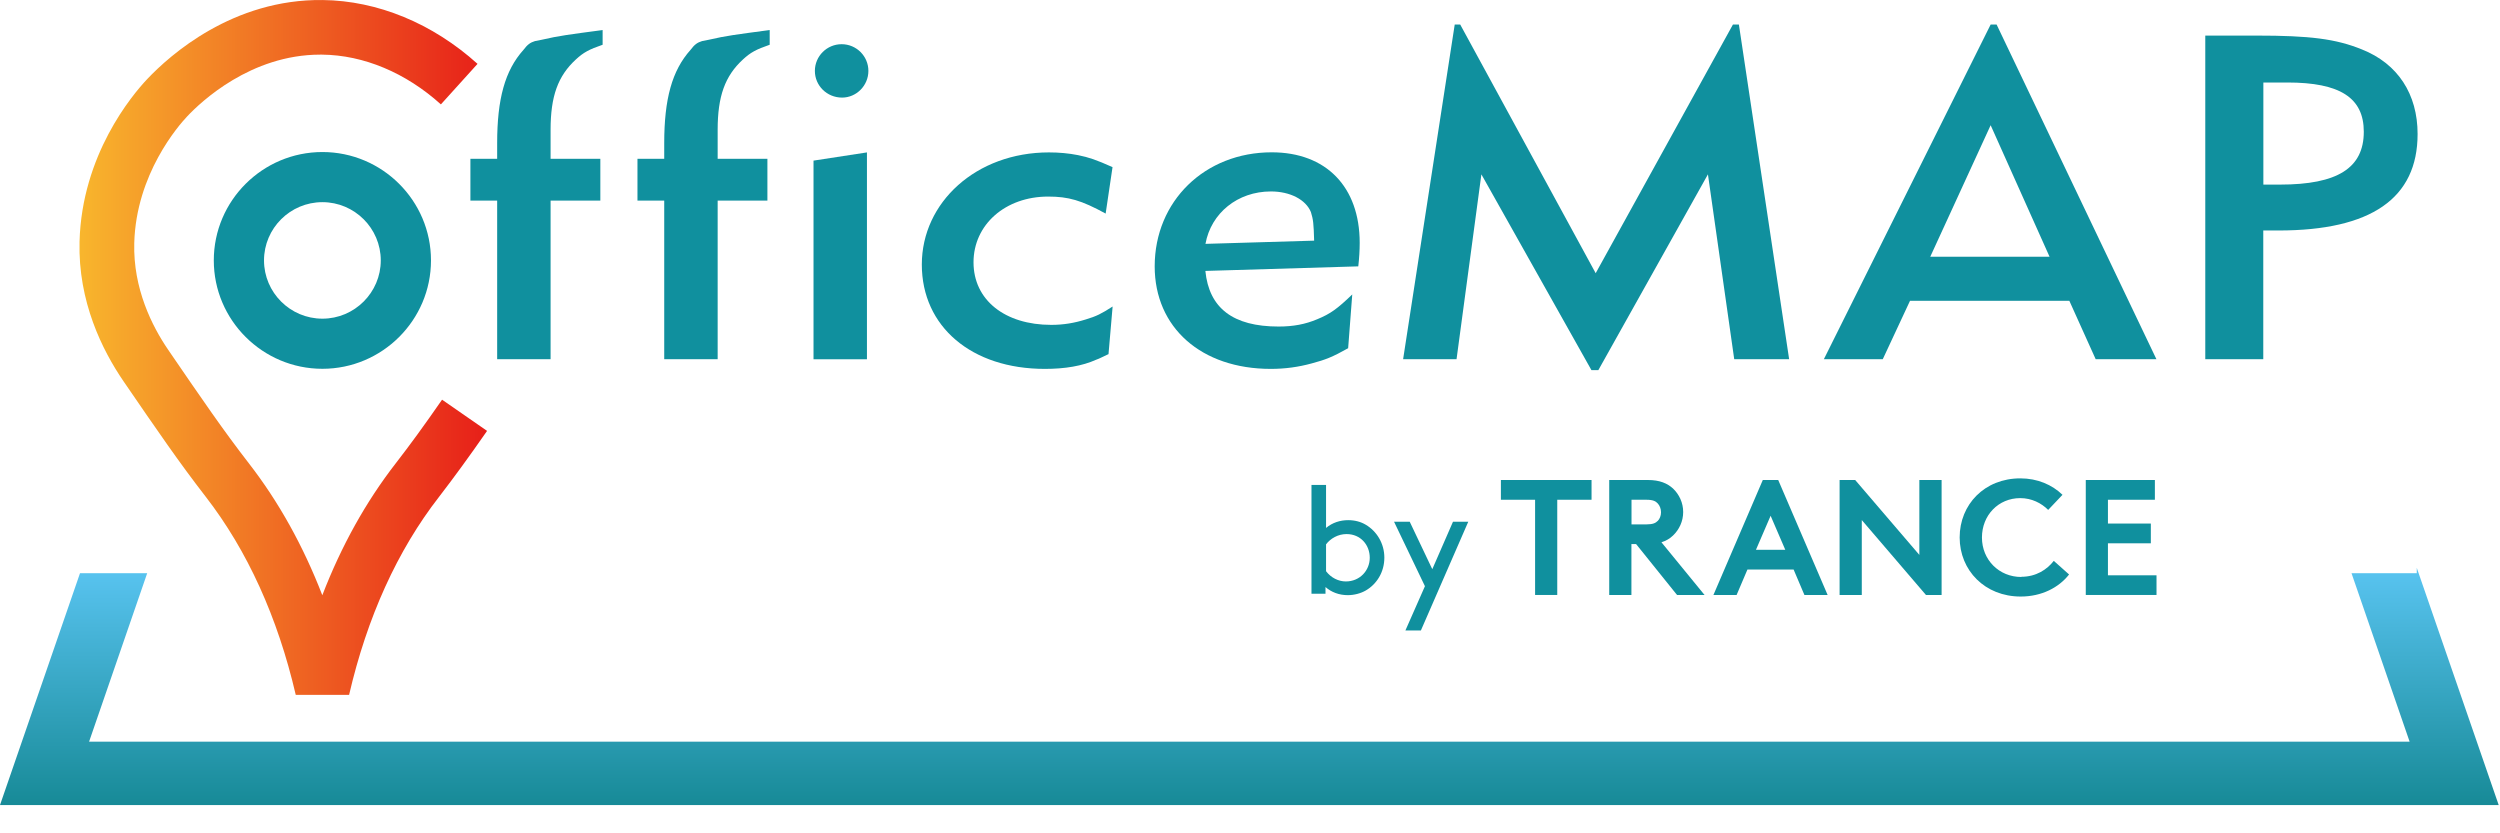 <svg width="81" height="27" viewBox="0 0 81 27" fill="none" xmlns="http://www.w3.org/2000/svg">
<path d="M78.303 18.397V18.572H76.189L78.072 24.031H2.886L4.769 18.572H2.592L0 26.084H80.958L78.303 18.397Z" fill="url(#paint0_linear_288_1725)"/>
<path d="M11.31 22.513H9.582C8.997 19.997 8.014 17.837 6.666 16.095C5.805 14.983 5.125 13.991 3.999 12.349C3.317 11.35 2.527 9.774 2.577 7.83C2.651 5.02 4.276 3.085 4.771 2.561C5.508 1.782 7.545 -0.035 10.454 0.001C12.233 0.021 14.015 0.756 15.472 2.069L14.285 3.382C13.148 2.356 11.782 1.784 10.434 1.77C10.416 1.77 10.395 1.77 10.377 1.77C8.124 1.77 6.508 3.299 6.063 3.773C5.787 4.066 4.409 5.637 4.35 7.877C4.311 9.347 4.926 10.568 5.448 11.332C6.568 12.968 7.236 13.943 8.064 15.013C9.032 16.261 9.825 17.689 10.443 19.286C11.057 17.692 11.853 16.261 12.821 15.013C13.296 14.4 13.732 13.801 14.323 12.95L15.781 13.961C15.17 14.838 14.718 15.457 14.225 16.098C12.874 17.837 11.895 19.997 11.31 22.516V22.513Z" fill="url(#paint1_linear_288_1725)"/>
<path d="M18.658 1.927C18.076 2.463 17.839 3.118 17.839 4.206V5.145H19.451V6.499H17.839V11.638H16.108V6.499H15.241V5.145H16.108V4.638C16.108 3.207 16.36 2.285 16.96 1.616C17.094 1.438 17.183 1.378 17.334 1.331C17.408 1.316 17.483 1.301 17.557 1.287C18.139 1.153 18.409 1.124 19.525 0.973V1.45C19.092 1.598 18.899 1.702 18.658 1.927Z" fill="#10909E"/>
<path d="M24.071 1.927C23.489 2.463 23.252 3.118 23.252 4.206V5.145H24.864V6.499H23.252V11.638H21.521V6.499H20.654V5.145H21.521V4.638C21.521 3.207 21.773 2.285 22.373 1.616C22.506 1.438 22.596 1.378 22.747 1.331C22.821 1.316 22.895 1.301 22.97 1.287C23.552 1.153 23.822 1.124 24.938 0.973V1.45C24.505 1.598 24.312 1.702 24.071 1.927Z" fill="#10909E"/>
<path d="M26.358 11.638V5.204L28.089 4.938V11.641H26.358V11.638ZM27.284 3.162C26.791 3.162 26.402 2.774 26.402 2.297C26.402 1.82 26.791 1.432 27.269 1.432C27.747 1.432 28.136 1.82 28.136 2.297C28.136 2.774 27.747 3.162 27.284 3.162Z" fill="#10909E"/>
<path d="M35.912 11.475C35.749 11.549 35.615 11.623 35.523 11.652C35.06 11.86 34.508 11.952 33.852 11.952C31.479 11.952 29.867 10.583 29.867 8.571C29.867 6.558 31.628 4.938 33.985 4.938C34.315 4.938 34.627 4.967 34.927 5.026C35.286 5.1 35.508 5.175 36.046 5.415L35.823 6.92C35.033 6.487 34.615 6.369 33.959 6.369C32.572 6.369 31.542 7.279 31.542 8.499C31.542 9.72 32.557 10.526 34.062 10.526C34.452 10.526 34.808 10.467 35.182 10.349C35.526 10.245 35.675 10.171 36.049 9.931L35.915 11.481L35.912 11.475Z" fill="#10909E"/>
<path d="M44.009 8.63L39.054 8.778C39.173 9.984 39.95 10.58 41.426 10.58C41.904 10.58 42.293 10.506 42.679 10.343C43.113 10.165 43.335 9.999 43.813 9.54L43.68 11.282C43.172 11.567 42.949 11.655 42.501 11.774C42.068 11.893 41.634 11.952 41.174 11.952C38.92 11.952 37.412 10.612 37.412 8.63C37.412 6.514 39.039 4.935 41.203 4.935C42.964 4.935 44.054 6.052 44.054 7.868C44.054 8.105 44.039 8.36 44.009 8.627V8.63ZM42.474 6.873C42.311 6.47 41.803 6.203 41.177 6.203C40.102 6.203 39.238 6.902 39.057 7.901L42.578 7.797C42.563 7.246 42.549 7.113 42.474 6.873Z" fill="#10909E"/>
<path d="M56.189 11.638L55.337 5.649L51.786 11.993H51.563L47.997 5.649L47.192 11.638H45.461L47.133 0.795H47.311L51.7 8.852L56.147 0.795H56.34L57.968 11.638H56.192H56.189Z" fill="#10909E"/>
<path d="M67.9 11.638L67.047 9.747H61.884L61.002 11.638H59.093L64.497 0.795H64.69L69.868 11.638H67.9ZM64.497 4.057L62.54 8.319H66.406L64.497 4.057Z" fill="#10909E"/>
<path d="M73.823 7.468H73.33V11.638H71.451V1.153H73.108C74.838 1.153 75.676 1.257 76.525 1.601C77.689 2.063 78.33 3.047 78.33 4.342C78.33 6.428 76.822 7.468 73.823 7.468ZM74.108 2.673H73.333V5.981H73.871C75.735 5.981 76.587 5.444 76.587 4.268C76.587 3.165 75.812 2.673 74.111 2.673H74.108Z" fill="#10909E"/>
<path d="M10.446 11.949C8.507 11.949 6.927 10.372 6.927 8.437C6.927 6.502 8.507 4.926 10.446 4.926C12.384 4.926 13.964 6.502 13.964 8.437C13.964 10.372 12.384 11.949 10.446 11.949ZM10.446 6.55C9.403 6.55 8.554 7.397 8.554 8.437C8.554 9.477 9.403 10.325 10.446 10.325C11.488 10.325 12.337 9.477 12.337 8.437C12.337 7.397 11.488 6.55 10.446 6.55Z" fill="#10909E"/>
<path d="M42.949 19.236H42.492V15.712H42.964V17.105C43.172 16.93 43.427 16.853 43.68 16.853C43.9 16.853 44.093 16.907 44.25 17.001C44.603 17.209 44.853 17.603 44.853 18.068C44.853 18.534 44.609 18.922 44.256 19.129C44.095 19.224 43.879 19.283 43.668 19.283C43.389 19.283 43.136 19.188 42.946 19.02V19.233L42.949 19.236ZM42.964 18.507C43.124 18.72 43.368 18.839 43.605 18.839C44.057 18.839 44.38 18.486 44.38 18.071C44.38 17.656 44.084 17.304 43.629 17.304C43.347 17.304 43.107 17.449 42.964 17.636V18.51V18.507Z" fill="#10909E"/>
<path d="M45.535 20.427L46.168 18.993L45.167 16.904H45.675L46.406 18.442L47.077 16.904H47.572L46.037 20.427H45.535Z" fill="#10909E"/>
<path d="M57.115 15.552L55.515 19.277H56.266L56.617 18.453H58.113L58.463 19.277H59.215L57.614 15.552H57.106H57.115ZM56.893 17.813L57.368 16.711L57.843 17.813H56.893Z" fill="#10909E"/>
<path d="M62.187 17.979L60.108 15.552H59.603V19.277H60.322V16.85L62.401 19.277H62.908V15.552H62.187V17.979Z" fill="#10909E"/>
<path d="M65.489 18.694C64.77 18.694 64.215 18.139 64.215 17.416C64.215 16.693 64.749 16.139 65.456 16.139C65.824 16.139 66.139 16.299 66.361 16.521L66.825 16.032C66.489 15.706 66.014 15.499 65.459 15.499C64.298 15.499 63.493 16.346 63.493 17.413C63.493 18.48 64.31 19.328 65.471 19.328C66.154 19.328 66.709 19.034 67.038 18.613L66.543 18.172C66.323 18.453 65.972 18.688 65.489 18.688V18.694Z" fill="#10909E"/>
<path d="M68.297 17.603H69.687V16.963H68.297V16.192H69.818V15.552H67.579V19.277H69.871V18.64H68.297V17.603Z" fill="#10909E"/>
<path d="M54.206 17.351C54.407 17.159 54.535 16.889 54.535 16.59C54.535 16.29 54.407 16.021 54.206 15.828C54.019 15.659 53.775 15.552 53.389 15.552H52.139V19.277H52.858V17.627H53.009L54.336 19.277H55.227L53.831 17.57C53.98 17.523 54.105 17.449 54.206 17.351ZM53.71 16.877C53.644 16.945 53.555 16.99 53.347 16.99H52.861V16.192H53.347C53.555 16.192 53.647 16.24 53.71 16.311C53.775 16.379 53.817 16.486 53.817 16.598C53.817 16.711 53.775 16.812 53.71 16.88V16.877Z" fill="#10909E"/>
<path d="M48.629 16.192H49.737V19.277H50.455V16.192H51.566V15.552H48.629V16.192Z" fill="#10909E"/>
<defs>
<linearGradient id="paint0_linear_288_1725" x1="40.479" y1="26.084" x2="40.479" y2="18.397" gradientUnits="userSpaceOnUse">
<stop stop-color="#178A97"/>
<stop offset="1" stop-color="#59C4F1"/>
</linearGradient>
<linearGradient id="paint1_linear_288_1725" x1="2.577" y1="11.255" x2="15.784" y2="11.255" gradientUnits="userSpaceOnUse">
<stop stop-color="#F8B62D"/>
<stop offset="1" stop-color="#E71F19"/>
</linearGradient>
</defs>
</svg>
